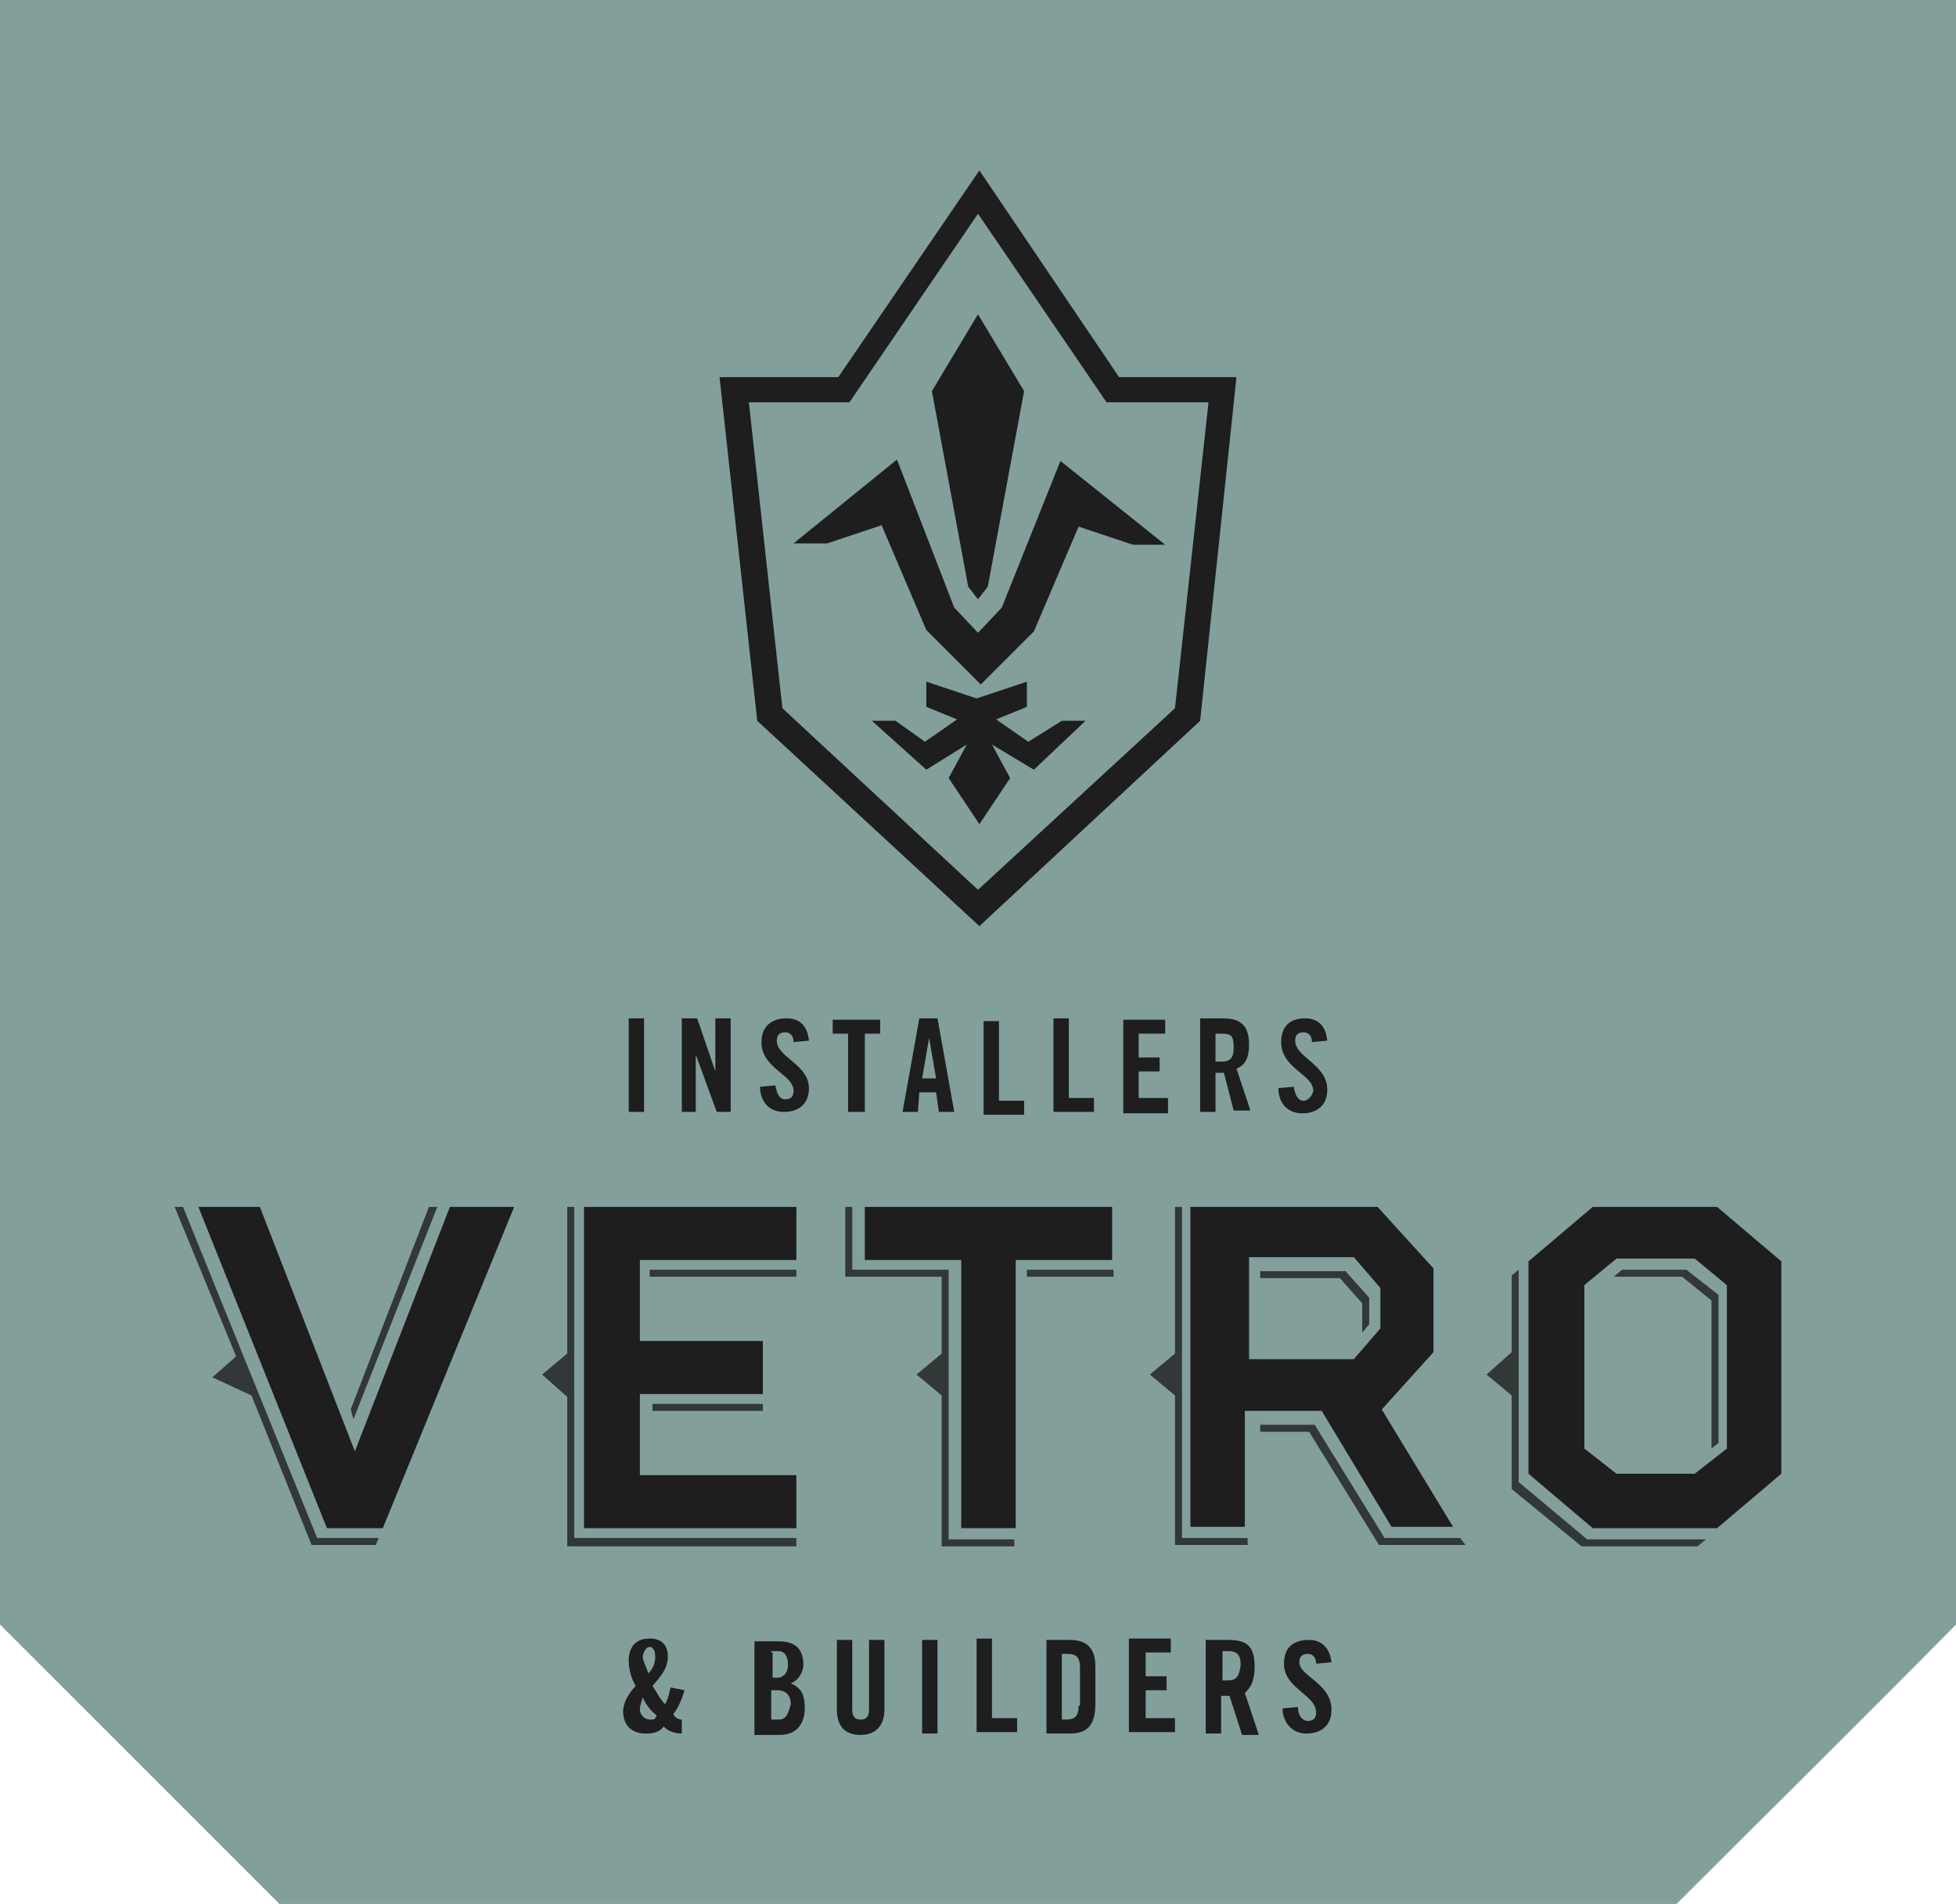 <?xml version="1.0" encoding="utf-8"?>
<!-- Generator: Adobe Illustrator 26.0.2, SVG Export Plug-In . SVG Version: 6.00 Build 0)  -->
<svg version="1.1" id="Layer_1" xmlns="http://www.w3.org/2000/svg" xmlns:xlink="http://www.w3.org/1999/xlink" x="0px" y="0px"
	 viewBox="0 0 140 136.3" style="enable-background:new 0 0 140 136.3;" xml:space="preserve">
<style type="text/css">
	.st0{fill:#829F9C;}
	.st1{fill:#1E1E1E;}
	.st2{opacity:0.8;}
</style>
<path class="st0" d="M120,136.3H20c-7.8-7.8-12.2-12.2-20-20V0h140v116.3C132.2,124.2,127.8,128.5,120,136.3z"/>
<g>
	<path class="st1" d="M49,121l-1-0.2c-0.1,0.4-0.2,0.9-0.4,1.2c-0.4-0.4-0.6-0.9-0.9-1.3c0.5-0.6,1.1-1.2,1.1-2.1s-0.5-1.3-1.3-1.3
		c-1,0-1.5,0.6-1.5,1.6c0,0.6,0.2,1.3,0.5,1.8c-0.5,0.5-0.9,1.2-0.9,1.8c0,1,0.6,1.6,1.6,1.6c0.6,0,1-0.1,1.3-0.5
		c0.4,0.4,0.9,0.5,1.3,0.5v-1c-0.2,0-0.5-0.1-0.6-0.4C48.6,122.2,48.8,121.6,49,121z M46.5,117.9c0.2,0,0.4,0.2,0.4,0.7
		s-0.2,0.9-0.5,1.2c-0.1-0.4-0.4-0.9-0.4-1.2C46.1,118.1,46.3,117.9,46.5,117.9z M46.5,123.1c-0.4,0-0.7-0.4-0.7-0.7
		s0.1-0.5,0.2-0.9c0.2,0.5,0.6,1,1,1.3C46.9,123.1,46.8,123.1,46.5,123.1z M89.8,119.3c0-1.5-0.6-1.9-1.9-1.9h-1.6v6.7h1.1v-2.7
		c0.2,0,0.5,0,0.6,0l0.9,2.8h1.2l-1-3C89.5,120.8,89.8,120.4,89.8,119.3z M87.9,120.3h-0.4v-2.1h0.4c0.6,0,0.9,0.2,0.9,1
		C88.7,120,88.5,120.3,87.9,120.3z M82,123h2.1v1h-3.3v-6.7h3v1H82v1.7h1.5v1H82V123z M56.6,120.5c0.6-0.2,0.9-0.9,0.9-1.3
		c0-1.1-0.5-1.7-1.8-1.7H54v6.7h1.8c1.3,0,1.8-0.9,1.8-1.9C57.6,121.1,57.2,120.8,56.6,120.5z M55.2,118.2h0.5c0.5,0,0.7,0.4,0.7,1
		c0,0.6-0.4,0.9-0.7,0.9h-0.4v-1.8H55.2z M55.7,123.1h-0.5V121h0.4c0.7,0,1,0.4,1,1C56.4,122.7,56.3,123.1,55.7,123.1z M95.3,122.4
		c0,1.1-0.7,1.7-1.8,1.7c-1.1,0-1.7-0.9-1.7-1.8l1.1-0.1c0,0.7,0.4,1,0.7,1c0.4,0,0.6-0.2,0.6-0.6c0-1.3-2.3-1.7-2.3-3.5
		c0-1.1,0.6-1.7,1.8-1.7c1,0,1.5,0.7,1.6,1.6l-1.1,0.1c0-0.6-0.4-0.7-0.6-0.7c-0.4,0-0.6,0.2-0.6,0.6C93,120,95.3,120.5,95.3,122.4z
		 M62.2,117.4h1.1v5c0,1.1-0.6,1.8-1.7,1.8s-1.7-0.6-1.7-1.8v-5H61v5c0,0.5,0.2,0.7,0.6,0.7s0.6-0.2,0.6-0.7V117.4z M71,123h1.8v1
		h-2.9v-6.7H71V123z M66,117.4h1.1v6.7H66V117.4z M76.6,117.4h-1.7v6.7h1.7c1.2,0,1.8-0.6,1.8-2.1v-2.7
		C78.4,118,77.8,117.4,76.6,117.4z M77.2,122.1c0,0.7-0.2,1-0.9,1H76v-4.7h0.4c0.6,0,0.9,0.2,0.9,1V122.1z"/>
	<path class="st1" d="M46.1,79.6H45v-6.7h1.1V79.6z M87,79.6h-1.1v-6.7h1.6c1.3,0,1.9,0.5,1.9,1.9c0,1.1-0.4,1.5-0.9,1.7l1,3h-1.2
		l-0.7-2.7c-0.1,0-0.4,0-0.6,0V79.6z M87,76h0.4c0.6,0,0.9-0.2,0.9-1c0-0.9-0.2-1-0.9-1H87V76z M93.3,78.8c-0.4,0-0.6-0.4-0.7-1
		l-1.1,0.1c0,1,0.6,1.8,1.7,1.8c1.1,0,1.8-0.6,1.8-1.7c0-1.8-2.3-2.3-2.3-3.5c0-0.4,0.2-0.6,0.6-0.6c0.2,0,0.6,0.1,0.6,0.7l1.1-0.1
		c-0.1-1-0.6-1.6-1.6-1.6c-1.1,0-1.7,0.6-1.7,1.7c0,1.9,2.3,2.3,2.3,3.5C93.9,78.5,93.6,78.8,93.3,78.8z M78.3,78.6h-1.8v-5.7h-1.1
		v6.7h2.9V78.6z M60.8,79.6h1.1V74H63v-1h-3.4v1h1.1v5.6H60.8z M49.8,75.5L49.8,75.5l1.5,4.1h1v-6.7h-1.1v3.8l0,0l-1.3-3.8h-1.1v6.7
		h1v-4.1H49.8z M65.7,79.6h-1.1l1.2-6.7h1.3l1.2,6.7h-1.1L67,78.2h-1.2L65.7,79.6z M66,77.2h1l-0.5-2.9l0,0L66,77.2z M83.6,78.6
		h-2.1v-1.9h1.5v-1h-1.5V74h1.9v-1h-3v6.7h3.2C83.6,79.7,83.6,78.6,83.6,78.6z M55.6,74.5c0-0.4,0.2-0.6,0.6-0.6
		c0.2,0,0.6,0.1,0.6,0.7l1.1-0.1c-0.1-1-0.6-1.6-1.6-1.6c-1.1,0-1.8,0.6-1.8,1.7c0,1.9,2.3,2.3,2.3,3.5c0,0.4-0.2,0.6-0.6,0.6
		s-0.6-0.4-0.7-1l-1.1,0.1c0,1,0.6,1.8,1.7,1.8s1.8-0.6,1.8-1.7C57.9,76.2,55.6,75.7,55.6,74.5z M71.5,73.1h-1.1v6.7h2.9v-1h-1.8
		V73.1z"/>
	<path class="st1" d="M70.1,66.3l15.8-14.7L88.5,27h-8.4L70.1,12.2L60,27h-8.5l2.7,24.6L70.1,66.3z M60.8,28.8l9.2-13.5l9.2,13.5
		h7.3l-2.4,21.9l-14.1,13L56,50.7l-2.4-21.9C53.5,28.8,60.8,28.8,60.8,28.8z M59.2,38.9h-2.4l7.4-6l4.1,10.6l1.7,1.8l1.7-1.8
		L75.9,33l7.5,6h-2.3l-3.9-1.3l-3.2,7.5L70.2,49l-3.9-3.9l-3.2-7.5L59.2,38.9z M76,51.6h1.7L74,55.1l-3-1.8l1.3,2.4L70.1,59
		l-2.2-3.3l1.3-2.4l-2.9,1.8l-3.9-3.5h1.7l2.1,1.5l2.3-1.6l-2.2-0.9v-1.8l3.6,1.2l3.6-1.2v1.8l-2.2,0.9l2.3,1.6L76,51.6z M69.3,42
		l-2.6-14l3.3-5.5l3.3,5.5l-2.6,14l-0.7,0.9L69.3,42z"/>
	<g>
		<g class="st2">
			<path class="st1" d="M30.7,86.4h0.6l-6,15.2l-0.2-0.7L30.7,86.4z M22.7,110.1l-9.6-23.7h-0.6l4.4,10.7l-1.7,1.5l2.8,1.3l4.3,10.7
				h4.6l0.2-0.5H22.7L22.7,110.1z M57,110.6v-0.5H41.1V86.4h-0.5v10.5l-1.8,1.5l1.8,1.6v10.7H57z M57,90.9H46.5v0.5H57V90.9z
				 M54.6,100.5h-7.9v0.5h7.9V100.5z M89.3,110.6v-0.5h-4.7V86.4h-0.5v10.5l-1.8,1.5l1.8,1.5v10.7h5.2V110.6z M97.5,93.3v2.1
				l0.5-0.6v-1.9l-1.7-1.9h-6.1v0.5h5.7L97.5,93.3z M120.7,90.9h-4.6l-0.6,0.5h4.9l2.1,1.7v10.6l0.5-0.4V92.7L120.7,90.9z
				 M99.1,110.1L99.1,110.1l-5-8.1h-3.9v0.5h3.5l0,0l5,8.1h6.2l-0.4-0.5H99.1z M108.7,106.1V90.9l-0.5,0.4v5.5l-1.8,1.6l1.8,1.5v6.7
				l5,4.1h8.3l0.6-0.5h-8.5L108.7,106.1z M73.5,91.4h6.2v-0.5h-6.2V91.4z M67.9,90.9H61v-4.5h-0.5v5h6.9v5.5l-1.8,1.5l1.8,1.5v10.8
				h5.2v-0.5h-4.7C67.9,110.1,67.9,90.9,67.9,90.9z"/>
		</g>
		<path class="st1" d="M61.7,86.4h17.9v3.8h-6.9v19.2h-3.9V90.2h-6.9v-3.8H61.7z M127.5,90.3v15.2l-4.6,3.9H114l-4.6-3.9V90.3
			l4.6-3.9h8.9L127.5,90.3z M123.6,92l-2.3-1.9h-5.6l-2.3,1.9v11.7l2.3,1.8h5.6l2.3-1.8V92z M25.4,103.9l-6.8-17.5h-4.4l9.2,23h4
			l9.4-23h-4.6L25.4,103.9z M98.9,100.9l5.1,8.4h-4.4l-5-8.3h-5.5v8.3h-3.9V86.4h13.4l4,4.4v6L98.9,100.9z M98.8,92.2L96.9,90h-7.5
			v7.3h7.5l1.9-2.2V92.2z M41.8,109.4H57v-3.8H45.8v-5.8h8.8V96h-8.8v-5.8H57v-3.8H41.8V109.4z"/>
	</g>
</g>
</svg>

